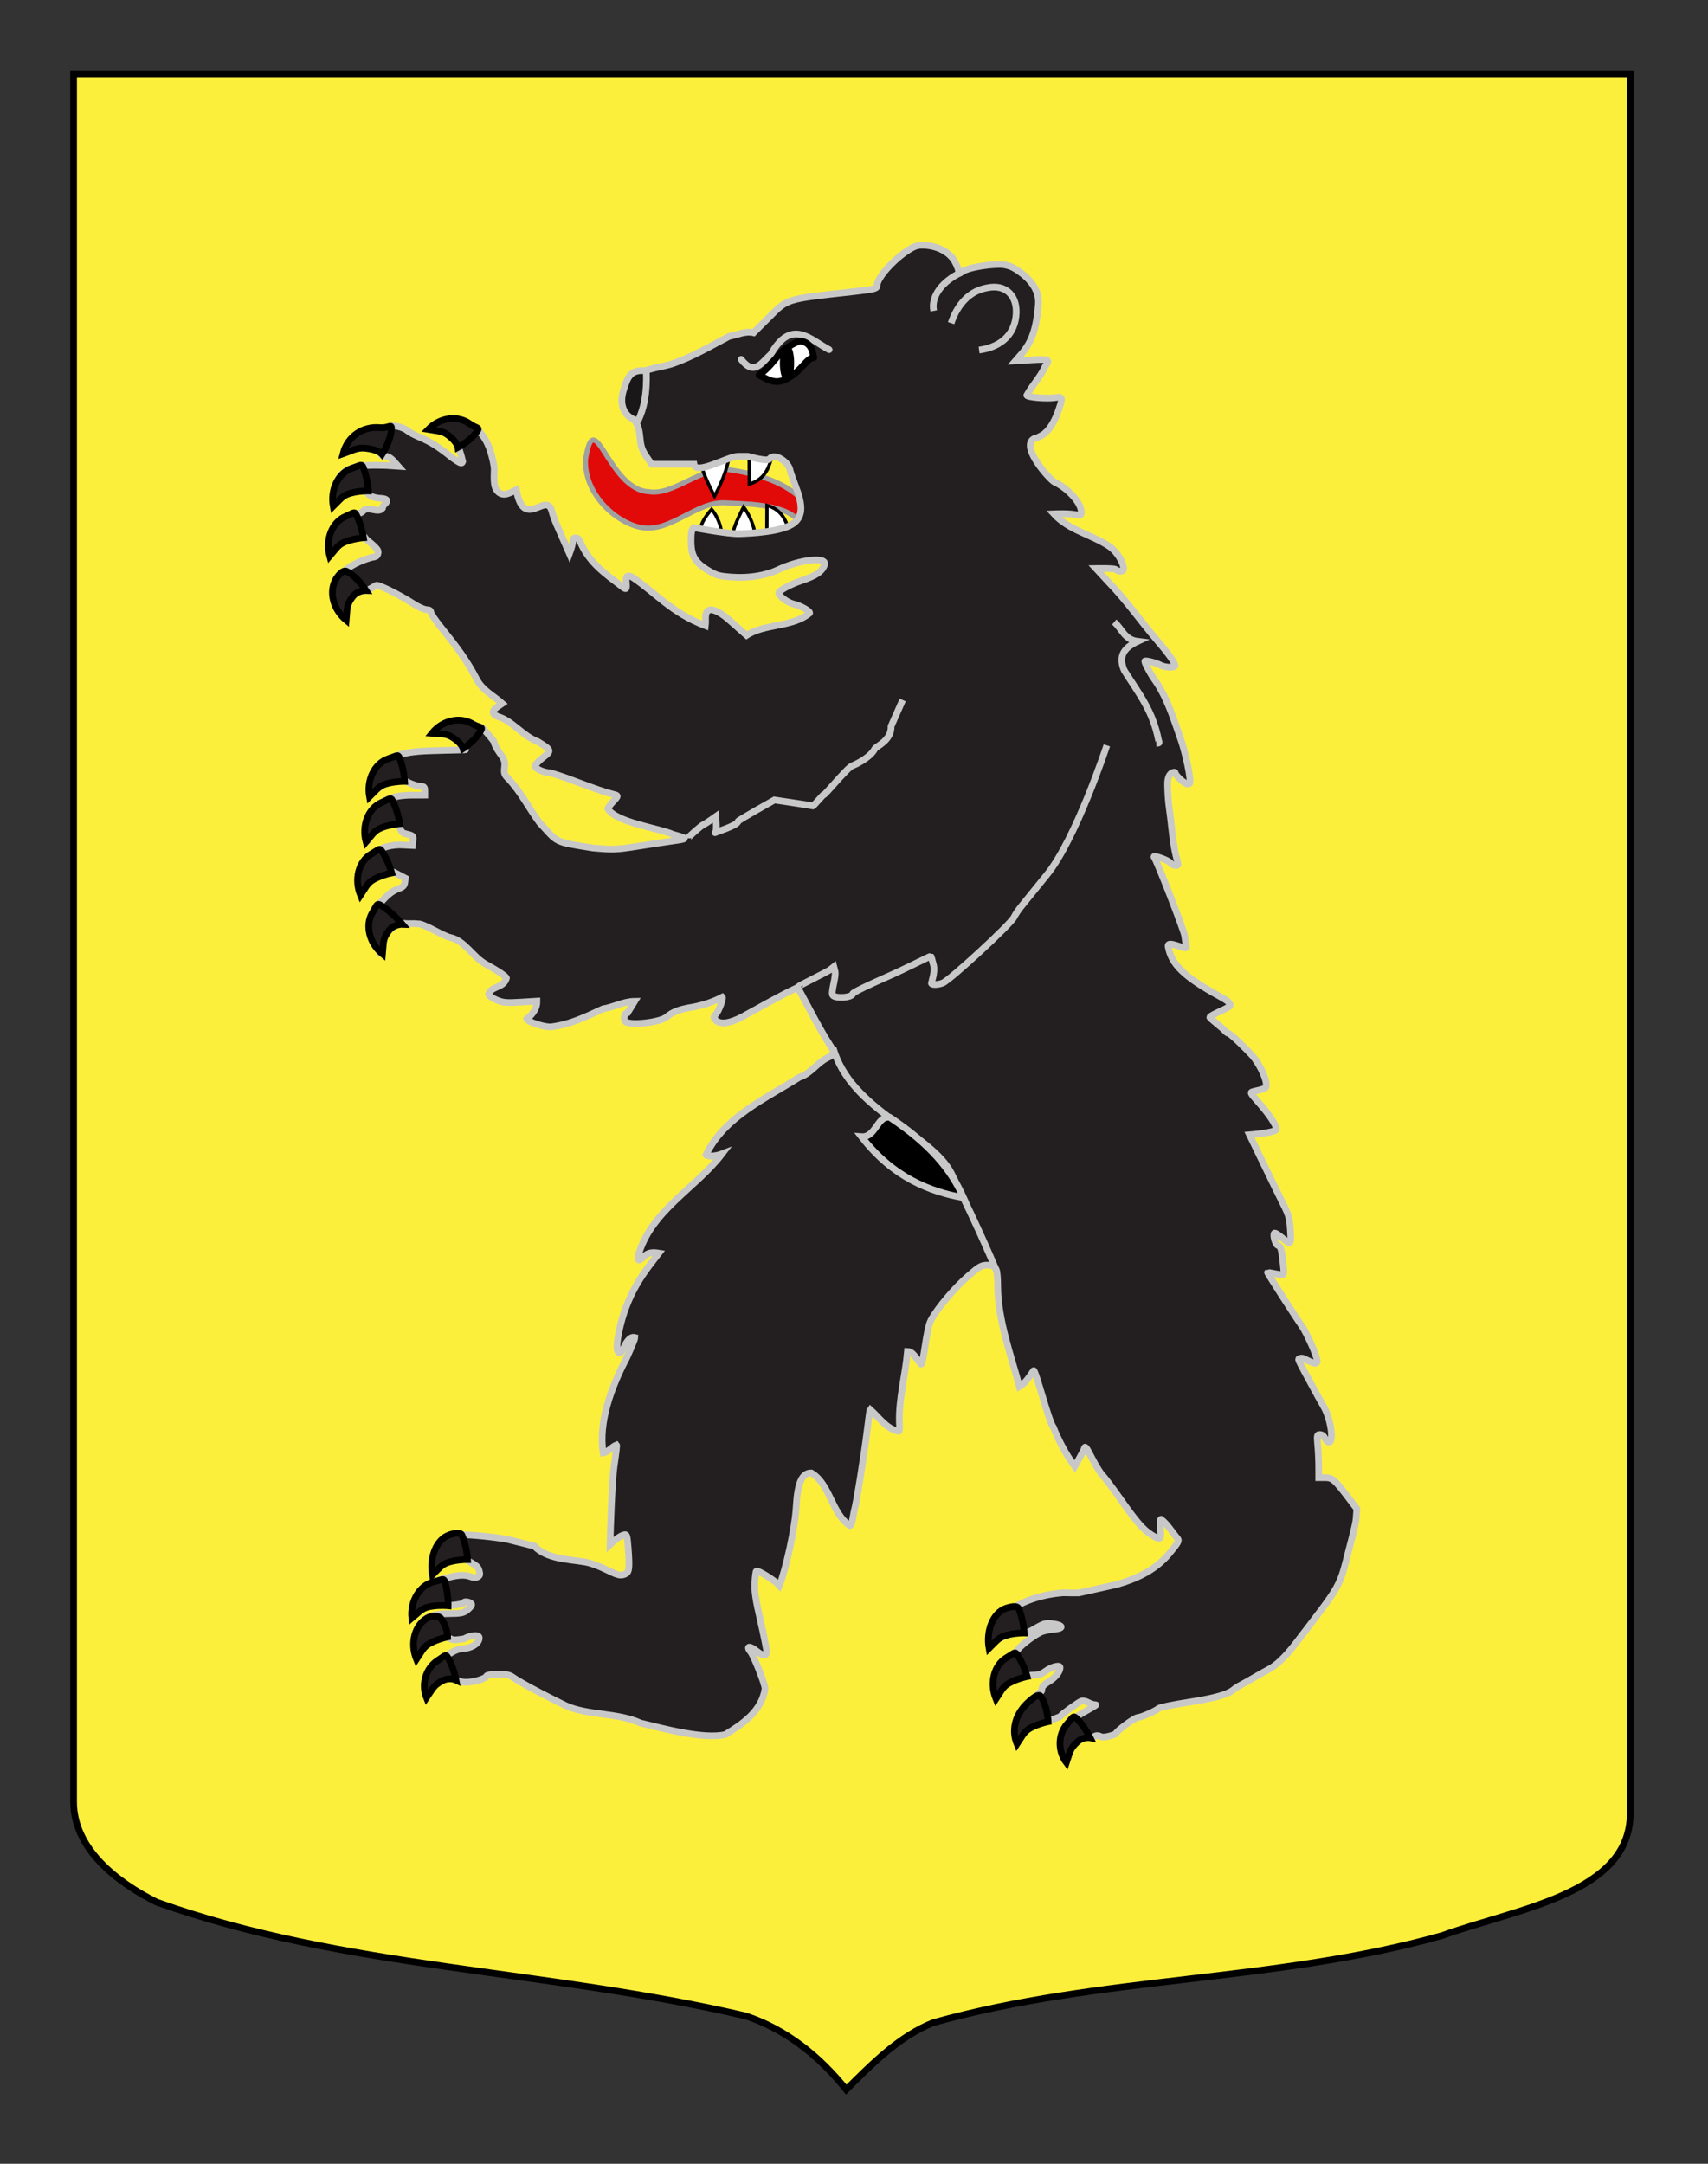 <?xml version="1.0" encoding="utf-8"?>
<!-- Generator: Adobe Illustrator 15.1.0, SVG Export Plug-In . SVG Version: 6.00 Build 0)  -->
<!DOCTYPE svg PUBLIC "-//W3C//DTD SVG 1.1//EN" "http://www.w3.org/Graphics/SVG/1.1/DTD/svg11.dtd">
<svg version="1.1" id="Calque_2" xmlns="http://www.w3.org/2000/svg" xmlns:xlink="http://www.w3.org/1999/xlink" x="0px" y="0px"
	 width="255.118px" height="323.149px" viewBox="0 0 255.118 323.149" enable-background="new 0 0 255.118 323.149"
	 xml:space="preserve">
<rect x="0" y="0" width="255.118" height="323.149" fill="#333333" stroke="none"/>
<path id="Contour_ecu" fill="#FCEF3C" stroke="#000000" d="M10.994,11.075c78,0,154.505,0,232.505,0c0,135.583,0,149.083,0,259.75
	c0,12.043-17.099,14.25-28.1,18.25c-25,7-51,6-76,13c-5,2-9,6-13,10c-4-5-9-9-15-11c-30-7-60-7-88-17c-6-3-12.406-8-12.406-15
	C10.994,245.533,10.994,147.45,10.994,11.075z"/>
<g id="Ours_1_">
	<g id="g2390">
		<path id="Langue_1_" fill="#E20909" stroke="#A0A0A0" stroke-width="0.75" d="M121.508,77.057
			c-2.33-4.749-8.044-6.259-12.775-6.92c-3.83-0.536-8.236,3.945-11.822,3.293c-6.058-0.256-8.122-13.403-9.448-4.803
			c-0.245,5.224,4.653,9.509,8.369,10.167c4.311,0.767,8.219-3.954,12.495-3.7c2.661,0.156,8.812,0.094,10.842,2.601
			C119.862,78.507,120.754,77.127,121.508,77.057z"/>
		<g id="Dents_1_">
			<path id="path2175_5_" fill="#FFFFFF" stroke="#000000" stroke-width="0.5" stroke-miterlimit="10" d="M115.213,68.377
				c-0.452,2.012-1.371,3.368-3.289,3.911l-0.018-4.13"/>
			<path id="path2175_3_" fill="#FFFFFF" stroke="#000000" stroke-width="0.5" stroke-miterlimit="10" d="M114.542,79.609
				l0.018-4.13c1.917,0.543,2.836,1.899,3.288,3.911"/>
			<path id="path2175_2_" fill="#FFFFFF" stroke="#000000" stroke-width="0.5" stroke-miterlimit="10" d="M104.672,78.893
				c0.105-1.213,1.619-2.825,1.619-2.825s1.167,1.273,1.469,3.342"/>
			<path id="path2175_1_" fill="#FFFFFF" stroke="#000000" stroke-width="0.5" stroke-miterlimit="10" d="M109.455,79.769
				c0.104-1.213,1.619-4.058,1.619-4.058s1.355,1.791,1.657,3.858"/>
			<path id="path2175_6_" fill="#FFFFFF" stroke="#000000" stroke-width="0.5" stroke-miterlimit="10" d="M108.876,68.291
				c-0.392,2.689-2.154,5.819-2.154,5.819s-1.97-3.699-2.105-5.276"/>
		</g>
		<path id="path2175_4_" fill="#231F20" stroke="#C8C8C8" stroke-miterlimit="10" d="M166.847,236.624
			c2.933-0.847,5.656-2.098,7.709-4.498c1.428-1.708,1.603-2.016,1.338-2.347c-0.825-0.956-1.479-2.126-2.482-2.886
			c-0.137,0-0.168,0.548-0.08,1.43c0.163,1.657,0.012,1.759-1.342,0.896c-1.264-0.804-2.208-1.888-4.616-5.31
			c-1.201-1.705-2.409-3.315-2.685-3.572c-0.276-0.256-0.974-1.383-1.551-2.504c-0.943-1.825-1.065-1.973-1.205-1.439
			c-0.086,0.326-1.404,2.613-1.404,2.613s-1.816-2.354-3.19-5.848c-0.694-0.842-2.676-8.675-2.95-8.467
			c-0.623,0.879-1.156,1.836-2.123,2.389c-1.282-4.749-3.16-9.797-3.239-14.799c-0.022-2.959-0.21-3.348-1.62-3.337
			c-0.807,0.003-1.167,0.214-2.771,1.612c-2.086,1.813-4.64,4.838-5.584,6.615c-0.73,1.369-1.099,6.564-1.456,6.564
			c-0.678-0.646-1.112-1.871-2.046-1.908c-0.313,3.523-1.304,7.004-1.215,10.562c0.074,0.907,0.029,1.375-0.133,1.375
			c-1.879-0.432-2.887-2.083-4.245-3.272c-0.03,0.033-0.22,1.4-0.419,3.039c-0.465,3.822-1.637,11.127-1.926,12.024
			c-0.123,0.381-0.314,2.292-0.667,2.292c-2.732-1.767-2.961-6.252-5.77-7.877c-1.378,0-2.042,1.471-2.243,4.967
			c-0.152,3.217-1.606,9.695-2.511,11.842c-0.574-0.656-3.238-2.359-3.462-2.121c-0.072,0.074-0.169,0.855-0.215,1.734
			c-0.068,1.271,0.105,2.426,0.841,5.624c0.508,2.215,0.925,4.284,0.925,4.597c0,0.749-0.538,0.738-1.489-0.027
			c-1.044-0.841-1.633-0.777-0.912,0.1c0.507,0.619,2.176,4.865,2.164,5.51c-0.507,3.396-3.397,5.289-5.944,6.857
			c-3.277,0.743-9.326-0.92-12.685-1.734c-3.354-1.559-7.965-1.109-11.184-2.61c-2.429-1.204-4.776-2.359-7.143-3.759
			c-1.085-0.639-0.959-0.902-2.75-0.902c-1.175,0-1.851,0.098-1.906,0.275c-0.12,0.381-1.895,0.91-3.065,0.914
			c-1.054,0.004-2.083-0.553-2.083-1.129c0-0.592-2.229-0.176-2.95,0.551c-0.861,0.869-0.977,1.764-0.787,0.695
			c0.258-1.453,0.608-2.856,1.695-3.389c1.154-0.554,2.153-1.508,3.412-1.738c1.461-0.004,2.698-0.748,2.698-1.626
			c0-0.516-1.191-0.439-2.27,0.149c-2.187,0.325-1.328,0.115-2.878-0.312c-0.232-0.35-0.206-0.468-1.296-0.396
			c-1.046,0.069-1.319,0.191-1.809,0.806c-0.694,0.871-0.897,0.725-0.897-0.651c0-2.201,1.416-3.19,4.584-3.208
			c1.794-0.01,2.196-0.086,2.767-0.533c0.368-0.289,0.668-0.65,0.668-0.809c0-0.342-1.083-0.605-1.184-0.287
			c-0.038,0.12-0.708,0.281-1.489,0.355c-1.315,0.126-1.429,0.098-1.546-0.373c-0.085-0.348-0.305-0.515-0.674-0.515
			c-0.728,0-2.269,0.849-2.62,1.438c-0.153,0.26-0.457,0.473-0.675,0.473c-0.321,0-0.399-0.208-0.399-1.073
			c0.079-2.238,2.339-3.191,4.148-3.807c2.136-0.65,3.366-0.757,4.325-0.371c0.393,0.156,0.736,0.158,1.011,0.004
			c0.359-0.205,0.384-0.35,0.18-1.055c-0.262-0.902-1.86-1.148-1.991-1.836c-0.126-0.669-1.475-0.727-2.075-0.599
			c-0.365,0.076-1.08,0.516-1.589,0.978c-1.238,1.117-1.058,1.11-0.854-0.041c0.217-1.227,0.739-2.8,1.702-3.283
			c0.455-0.227,1.427-0.42,2.213-0.441c1.294-0.033,5.162,0.357,6.871,0.693l4.012,0.998c1.807,1.922,5.185,1.979,7.271,2.331
			c1.038,0.128,2.166,0.539,4.284,1.563c1.058,0.51,1.515,0.553,2.137,0.203c0.488-0.277,0.541-1.014,0.293-4.105
			c-0.125-1.566-0.194-1.779-0.547-1.684c-0.222,0.061-0.674,0.111-2.142,1.465c0.065-2.748,0.32-9.807,0.614-11.732
			c0.257-1.679,0.424-3.1,0.37-3.158c-0.732,0.283-1.21,1.068-2.004,1.189c-0.738-4.557,1.235-9.758,3.244-13.683
			c0.207-0.266,1.512-3.329,1.512-3.549c-0.864-0.239-1.429,0.985-1.759,1.664c-0.292,0.726-0.669,0.854-0.872,0.294
			c-0.286-0.786,0.427-4.33,1.319-6.56c0.83-2.226,2.012-4.22,3.413-6.087l1.464-1.908c-0.835-0.135-1.523-0.148-2.193,0.46
			c-0.759,0.769-0.919,0.771-0.919,0.003c1.842-6.785,8.601-10.115,12.539-15.279c-0.906,0.354-2.231,0.426-2.392,0.15
			c2.715-5.691,8.952-8.432,13.928-11.592c1.669-0.492,2.69-2.186,4.182-2.901c0.995-0.421,1.121-0.893,0.476-1.785
			c-1.793-2.81-3.277-5.815-4.881-8.741c-2.816,1.323-5.522,2.904-8.263,4.391c-1.914,1.011-3.337,1.19-3.989,0.501
			c-0.371-0.391-0.366-0.44,0.084-0.954c0.401-0.459,1.071-2.303,0.902-2.481c-1.412,0.725-2.873,1.203-4.426,1.492
			c-1.983,0.316-2.989,0.699-3.915,1.486c-0.925,0.789-5.375,1.293-6.104,0.692c-0.413-0.342-0.172-1.368,0.326-1.381l1.028-1.672
			c-1.656,0.017-3.124,0.877-4.728,1.131c-2.563,1.179-4.924,2.361-7.847,2.701c-1.088,0.007-3.374-0.755-3.53-1.176
			c1.031-0.855,1.53-1.748,1.51-2.677l-2.448,0.15c-2.116,0.129-2.603,0.085-3.579-0.319c-0.632-0.263-1.163-0.646-1.206-0.871
			c0.413-1.258,2.237-0.868,2.675-2.388c0-0.243-1.207-1.058-3.163-2.138c-1.892-1.083-3.083-3.5-5.283-3.955
			c-0.184,0-1.246-0.484-2.357-1.077c-1.126-0.6-2.179-1.015-2.375-0.935c-0.952-0.112-1.226,0.032-2.477-0.112
			c-0.643-0.087-2.068,1.274-2.372,1.637c-0.664,0.635-1.016,2.286-0.844,2.859c0.227,0.756-1.964-5.056-0.476-6.91
			c1.419-1.712,2.199-2.37,3.271-2.756c0.629-0.228,0.841-0.446,0.896-0.924l0.072-0.626l-1.734-0.907
			c-4.198-0.262-3.396,1.089-4.406,1.807c-0.551,0-0.452,1.825-0.592,0.254c-0.16-3.85,2.277-6.057,5.883-6.122l1.912,0.084
			l0.082-0.738c0.08-0.721,0.051-0.745-1.22-1.043c-0.715-0.167-0.725-1.122-0.868-1.303c-0.96-0.722-4.067,0.226-4.632,2.033
			c-0.457-0.483-0.613-1.331-0.063-2.592c1.378-3.097,3.527-3.817,6.455-3.87l2.09-0.006l-0.002-0.656
			c0-0.594-0.08-0.659-0.833-0.676c-0.711-0.139-1.465-0.438-2.103-0.816c-1.609-0.733-3.773,0.948-5.106,1.91
			c-0.049,0-0.088-0.51-0.087-1.133c0.893-4.534,5.015-5.094,8.619-5.24c3.394-0.122,6.08-0.119,5.548-0.194
			c-0.677-1.187-0.847-1.695-2.146-2.316c-0.616,0.167-1.628-0.665-1.695-0.734c1.808-0.791,2.406-0.851,4.286-0.887l2.097,0.661
			c0.614,0.676,1.816,1.999,1.816,2.239s0.367,0.946,0.813,1.565c0.712,0.985,0.801,1.256,0.707,2.138
			c-0.09,0.854-0.019,1.096,0.456,1.561c1.923,1.973,3.165,4.503,4.79,6.707c2.833,3.029,1.982,2.798,7.919,3.76
			c3.067,0.277,3.492,0.263,6.666-0.24c1.864-0.294,4.304-0.664,5.422-0.821c2.176-0.306,2.172-0.338-0.113-0.971
			c-1.889-0.898-8.533-1.753-9.708-3.828c0.003-0.131,0.363-0.614,0.799-1.072c0.69-0.726,0.74-0.853,0.388-0.979
			c-3.33-0.839-6.525-2.373-9.798-3.319c-0.908,0-2.243-0.59-2.243-0.991c0-0.218,0.517-0.788,1.148-1.268
			c1.351-1.026,1.314-1.139-0.786-2.415c-2.19-0.784-3.708-3.055-5.911-3.71c-1.557-0.655-0.303-1.309,0.637-1.964
			c-1.373-1.215-3.028-1.985-3.898-3.745c-1.337-2.623-3.074-4.917-4.903-7.183c-1.031-1.265-1.876-2.473-1.876-2.685
			c0-0.261-0.203-0.39-0.621-0.397c-0.343-0.005-1.181-0.371-1.864-0.814c-2.259-1.463-5.57-3.091-5.691-2.797
			c-0.794,0.405-1.171,0.894-2.895,0.917c-1.015-0.9-1.964,0.435-2.027,1.45c-0.004,0.588-0.106,0.776-0.417,0.776
			c-0.322,0-0.47-0.319-0.691-1.494c-1.029-3.297,2.999-5.191,5.389-5.84c0.733-0.104,0.88-0.223,0.957-0.772
			c0.088-0.633-1.888-1.851-1.975-2.202c-0.097-0.391-1.657,0.044-2.564,0.186c-0.579,0.09-1.329,0.414-1.683,0.726
			c-0.662,0.583-0.193,0.537-0.423,0.294c0.382-2.853,0.605-4.384,3.35-4.745c0.389,0.001,0.843-0.173,1.01-0.386
			c0.737-0.872,2.268,0.378,2.915-0.422c0-0.179,0.153-0.459,0.339-0.623c0.572-0.501,0.378-0.834-0.51-0.873
			c-1.257-0.055-2.089-0.465-2.089-1.031c0-0.422-0.146-0.483-1.151-0.483c-1.134,0-2.3,0.575-2.757,1.361
			c-0.398,0.683-0.836,0.329-0.836-0.677c-0.05-4.458,4.37-4.136,7.569-4.082l1.808,0.118l-0.664-0.747
			c-0.438-0.494-0.879-0.747-1.299-0.747c-0.459,0-0.635-0.118-0.635-0.426c0-0.338-0.326-0.489-1.592-0.736
			c-1.717-0.336-2.369,0.112-3.755,0.523c0.636-2.51,2.757-3.734,5.054-3.542c1.13,0.111,1.649,0.082,1.649-0.096
			c0-0.433,1.315-0.29,2.325,0.251c2.105,1.583,2.832,0.871,6.933,4.227c1.299,0.9,1.479,0.965,1.608,0.586
			c-0.508-2.231-1.341-4.076-2.909-4.717c-0.315-0.001-0.649-0.169-1.404-0.21c-0.91-0.05,1.409-1.45,3.25-1.242
			c2.898,0.323,4.391,2.241,5.141,4.429c0.384,1.167,0.651,2.433,0.628,2.982c-0.085,1.938,0.023,2.661,0.479,3.178
			c0.887,0.955,1.885,0.232,2.824-0.194c1.108,6.139,4.456,0.254,5.278,3.099c0.158,0.654,0.635,1.917,1.059,2.805l1.592,3.624
			c0.236-0.64,0.444-1.285,0.535-1.967c0-0.601,0.834-0.493,1.055,0.136c1.324,3.192,3.767,4.839,6.15,6.657
			c0.758,0.625,0.84,0.57,0.743-0.51c-0.092-1.019,0.203-1.224,1.038-0.716c3.544,2.405,5.738,5.225,10.785,7.166
			c0.128-0.931-0.292-2.357,0.897-2.391c1.384,0.214,2.642,1.538,3.699,2.45l1.563,1.376c2.723-1.789,6.857-1.174,9.412-3.318
			c0.152-0.261-1.373-1.131-2.354-1.345c-0.918-0.199-2.259-1.188-2.259-1.666c0-0.34,1.706-1.276,3.276-1.797
			c2.292-0.759,3.224-1.393,3.567-2.424c0.412-1.236-3.67-0.789-6.957,0.763c-1.825,0.861-4.315,1.264-6.761,1.095
			c-2.081-0.144-2.401-0.233-3.738-1.046c-1.906-1.162-2.484-2.175-2.489-4.375c-0.002-1.225,0.088-1.661,0.409-1.969
			c0,0,5.052,0.949,6.753,0.907c2.053-0.052,6.375-0.308,8.089-1.503c2.51-1.753,0.3-5.279-0.449-7.912
			c-0.15-1.225-2.194-2.694-3.058-1.82c0,0.61-3.269-0.331-3.269-0.331h-1.407c-1.572,0-6.35,2.908-6.622,1.193h-6.318l-0.782-1.134
			c-0.581-0.842-0.816-1.471-0.918-2.447c-0.219-2.11-0.269-2.238-1.576-3.923c-1.197-1.542-0.997-4.047-0.065-4.841
			c1.883-2.072,4.106-1.934,6.339-2.637c2.927-0.968,5.795-2.667,8.547-4.109c1.225-0.225,2.449-0.855,3.674-0.555l2.213-2.213
			c2.929-2.928,2.399-2.767,12.84-3.936c3.044-0.342,3.388-0.433,3.39-0.908c0.004-1.049,2.164-3.574,4.318-5.045
			c1.126-0.77,1.605-0.956,2.459-0.956c2.151,0,4.105,1.007,4.895,2.522c0.271,0.517,0.5,1.124,0.51,1.349
			c0.018,0.378,0.073,0.376,0.753-0.043c0.774-0.477,3.499-0.963,5.391-0.963c0.701,0,1.479,0.192,2.075,0.512
			c1.93,1.121,3.854,2.91,3.703,5.4c-0.297,3.652-0.977,5.656-2.518,7.432l-0.913,1.052l2.429-0.142
			c2.633-0.156,2.789-0.075,1.978,1.024c-0.679,1.563-1.91,2.774-2.712,4.263c0,0.288,2.908,0.538,4.154,0.358
			c1.213-0.175,1.248-0.085,0.646,1.714c-0.65,1.943-1.519,3.294-2.493,3.873c-0.495,0.294-1.054,0.534-1.238,0.534
			c-2.052,1.149,2.149,5.882,2.999,6.436c2.062,0.94,4.066,3.145,4.066,4.473c0,0.565-0.043,0.583-0.961,0.412
			c-1.043-0.194-3.143-0.101-3.143-0.101c2.342,2.549,5.676,3.052,8.43,4.95c1.023,0.747,2,2.333,2,3.241
			c0,0.475-0.65,0.531-1.203,0.104c-0.235-0.183-2.922-0.13-2.922-0.13l1.91,2.064c2.606,2.682,4.761,5.783,7.187,8.63
			c1.749,2.031,2.71,3.38,2.71,3.807c0,0.366-1.5,0.307-2.221-0.086c-0.639-0.349-2.298-0.754-2.298-0.562
			c0,0.27,0.806,1.811,1.343,2.569c1.904,2.646,2.844,5.665,3.902,8.713c0.555,1.482,1.247,4.295,1.443,5.86
			c0.135,1.076,0.107,1.181-0.307,1.181c-0.434,0-1.863-1.315-1.863-1.716c0-0.107-1.129-0.17-1.113,1.776
			c0.009,1.083,0.105,2.56,0.214,3.282c0.109,0.722,0.311,2.387,0.449,3.7c0.138,1.313,0.398,2.935,0.577,3.602
			c0.18,0.667,0.324,1.286,0.324,1.373c0,0.286-0.877,0.165-1.062-0.146c-0.286-0.481-2.828-1.342-2.517-0.95
			c0.41,0.509,4.468,10.965,4.561,11.717c0.074,0.614,0.202,1.357,0.281,1.652c0.211,0.781-2.936-1.127-2.738-0.007
			c0.479,2.689,2.406,4.542,7.802,7.498c1.062,0.583,1.468,0.936,1.468,1.282c0,0.364-3.051,1.452-3.051,1.794
			c0,0.126,1.89,1.596,2.126,1.876c0.235,0.28,0.524,0.509,0.64,0.509c0.338,0,3.083,2.753,3.594,3.345
			c1.011,1.167,2.002,3.182,2.072,4.209c0.045,0.668,0.033,0.675-1.893,1.131c-0.57,0.135-0.559,0.16,0.748,1.636
			c1.611,1.819,2.655,3.395,2.655,4.007c0,0.507-4.005,0.834-4.005,0.834s3.891,8.072,4.88,10.031
			c0.975,1.931,1.1,2.359,1.214,4.119c0.112,1.727,0.082,1.964-0.249,1.964c-0.206,0-1.932-1.663-2.147-1.417
			c-0.246,0.285,0.18,1.729,0.539,1.826c0.428,0.118,0.55,0.558,0.797,2.872c0.15,1.395,0.131,1.491-0.297,1.491
			c-0.251,0-2.008-0.377-2.051-0.342c-0.075,0.068,4.541,7.188,5.16,8.057c0.623,0.865,2.262,4.439,2.262,5.207
			c0,0.894-1.959-0.518-2.341-0.466c-0.548,0.077-0.55,0.085-0.181,0.839c0.371,0.754,3.008,5.595,3.422,6.28
			c1.07,1.771,1.643,5.267,0.89,5.433c-0.205,0.043-0.466-0.178-0.617-0.531c-0.161-0.375-0.446-0.604-0.751-0.604
			c-0.466,0-0.482,0.07-0.346,1.61c0.082,0.886,0.146,2.338,0.146,3.224l0.003,1.609h0.972c1.088,0,1.408,0.283,3.549,3.105
			l1.174,1.549l-0.124,1.553c-0.069,0.854-0.905,3.944-1.058,4.536c-1.475,5.771-1.012,4.958-7.955,14.011
			c-1.562,2.037-2.888,3.297-4.127,3.922c-0.498,0.25-3.516,2.012-3.947,2.225c-0.431,0.213-0.938,0.527-1.129,0.698
			c-0.854,0.761-2.863,1.331-6.787,1.934c-2.299,0.351-4.332,0.774-4.518,0.939c-0.459,0.406-2.59,1.335-3.064,1.335
			c-0.449,0-3.263,2.07-3.263,2.398c0,0.127-1.724,0.701-2.226,0.48c-0.565-0.246-0.762-0.23-1.256,0.113
			c-0.321,0.225-2.506-0.791-2.965-0.223c-0.463,0.569-1.101,3.671-1.244,3.164c-0.613-2.16-0.214-2.736,1.093-4.172
			c0.255-0.279,0.495-0.814,0.537-1.191c0.057-0.534,0.3-0.813,1.091-1.258c2.118-1.193,2.155-1.219,1.775-1.219
			c-0.203-0.002-0.646-0.154-0.988-0.344c-0.341-0.185-0.783-0.272-0.986-0.191c-0.504,0.197-2.93,1.949-3.098,2.236
			c-0.075,0.128-1.543,0.688-1.908,0.603c-0.824-0.192-2.721-0.546-4.068,2.485c-0.543-0.619-0.436,0.176-0.223-1.404
			c0.248-1.857,0.391-2.33,0.895-2.999c0.543-0.719,2.141-2.293,2.33-2.294c0.092-0.004,0.169-0.212,0.169-0.469
			c0-0.304,0.37-0.682,1.082-1.104c0.939-0.56,1.63-1.432,1.63-2.061c0-0.441-1.232-0.14-2.146,0.525
			c-1.068,0.777-1.372,0.503-2.493,0.654c-0.589,0.08-3.405-0.446-4.52,2.373c-0.497-0.697-0.421-1.964,0.132-3.168
			c0.253-0.553,0.883-1.366,1.398-1.805c0.517-0.44,1.096-0.998,1.289-1.24c0.705-0.879,2.859-2.454,3.741-2.734
			c0.497-0.156,1.304-0.312,1.792-0.344c1.378-0.096,1.258-0.594-0.189-0.785c-1.152-0.152-1.359-0.1-2.725,0.693
			c-0.812,0.471-1.477,0.766-1.477,0.65c-0.887-1.192-4.552,1.826-4.429,0.56c0.079-0.82,0.244-1.797,0.37-2.171
			c2.077-2.909,6.461-4.145,9.755-4.375c0.905,0.025,1.942,0.035,2.303,0.022L166.847,236.624z"/>
		<path id="Oreille_2_" fill="#231F20" stroke="#C8C8C8" stroke-miterlimit="10" d="M142.065,48.263
			c0.903-2.699,2.688-4.816,5.376-5.274c2.916-0.63,4.672,1.334,4.304,4.307c-0.366,3.083-2.726,4.624-5.501,4.981"/>
		<path id="Oreille_1_" fill="#231F20" stroke="#C8C8C8" stroke-miterlimit="10" d="M139.466,46.43
			c-0.453-2.228,1.355-4.457,4.066-5.729"/>
		<path fill="#231F20" stroke="#C8C8C8" stroke-miterlimit="10" d="M119.283,147.321c-0.002-0.082,4.393-2.238,4.702-2.487
			l0.56-0.451l0.177,0.672c0.203,0.771-0.585,2.923-0.369,3.518c0.224,0.619,3.022,0.446,3.029-0.187
			c0.001-0.15,2.314-1.279,5.139-2.511c2.826-1.233,6.461-3.126,6.516-3.069c0.055,0.058,0.234,0.66,0.401,1.335
			c0.251,1.031-0.312,2.572-0.312,2.688c0,0.284,0.96,0.268,1.695-0.027c1.115-0.449,10.107-8.742,10.625-9.801
			c0.188-0.382,0.625-1.047,0.97-1.475c0.967-1.196,2.564-3.184,3.901-4.815c4.406-5.371,9.01-19.394,9.01-19.394"/>
		<path fill="#231F20" stroke="#C8C8C8" stroke-miterlimit="10" d="M166.427,92.896c1.151,0.978,1.529,2.648,3.506,2.889
			c-1.95,0.904-2.973,2.134-2.002,4.353c2.236,3.554,4.242,5.963,5.125,10.443c0.166,0.341,0.107,0.418-0.333,0.418"/>
	</g>
	<g id="Oeil_1_">
		<path id="path3449" fill="none" stroke="#C8C8C8" stroke-linecap="round" stroke-linejoin="round" d="M110.703,53.67
			c1.962,2.581,3.101,0.403,4.42-0.73c3.138-5.512,5.89-2.188,8.726-0.719"/>
		<path id="path3451" fill="#FFFFFF" stroke="#000000" stroke-linecap="round" stroke-linejoin="round" d="M113.393,56.009
			c1.729,1.009,2.742,1.333,4.159,0.528c2.311-1.21,2.879-3.064,4.006-3.116c-0.208-1.196-0.512-2.323-2.11-2.516
			C115.886,52.403,116.19,53.943,113.393,56.009z"/>
		<path stroke="#000000" d="M117.552,56.415c-0.312,0-0.566-0.985-0.566-2.201c0-1.216,0.254-2.201,0.567-2.201
			c0.312,0,0.565,0.985,0.565,2.201C118.118,55.43,117.866,56.415,117.552,56.415z"/>
	</g>
	<path fill="#231F20" stroke="#C8C8C8" stroke-miterlimit="10" d="M102.714,125.202c-0.002-0.083,1.949-1.872,2.354-2.044
		c0.403-0.171,1.853-1.212,1.853-1.212s0.222,2.421-0.106,2.421c-0.244,0,3.423-1.078,3.431-1.711
		c0.002-0.149,5.423-3.183,5.423-3.183s5.69,0.84,5.746,0.897c0.055,0.058,1.634-1.81,1.634-1.693c0,0.283,3.481-4.001,4.218-4.296
		c1.116-0.448,2.868-1.474,3.386-2.533c0.187-0.383,2.522-1.232,2.447-3.389l1.729-3.917"/>
	<path id="Cuisse_gauche" fill="#231F20" stroke="#C8C8C8" stroke-miterlimit="10" d="M148.916,189.985
		c0,0-2.448-6.023-6.777-14.685c-3.042-6.083-15.063-9.415-17.7-18.829"/>
	<path id="Truffe_1_" fill="#191718" stroke="#C8C8C8" stroke-linejoin="round" d="M96.538,55.38
		c-2.373-0.238-2.769,0.853-3.417,2.933c-0.711,2.278,0.188,4.079,2.179,4.54C96.192,61.004,96.659,58.78,96.538,55.38z"/>
	<g id="Griffes">
		<path id="Griffe_1_" fill="#231F20" stroke="#000000" stroke-miterlimit="10" d="M57.072,67.835c0,0-0.435-0.525-1.773-0.786
			c-1.814-0.354-2.204,0.06-4.054,0.715c0.672-2.651,2.999-4.106,5.425-3.903c1.193,0.118,1.721-0.455,1.796-0.06
			C58.504,65.685,57.072,67.835,57.072,67.835z"/>
		<path id="Griffe" fill="#231F20" stroke="#000000" stroke-miterlimit="10" d="M68.403,66.826c0,0-0.083-0.623-0.983-1.439
			c-1.221-1.108-1.719-0.947-3.451-1.25c1.784-1.852,4.428-2.114,6.19-0.853c0.859,0.635,1.375,0.537,1.245,0.893
			C70.531,65.725,68.403,66.826,68.403,66.826z"/>
		<path id="Griffe_2_" fill="#231F20" stroke="#000000" stroke-miterlimit="10" d="M69.174,111.799c0,0-0.138-0.613-1.109-1.346
			c-1.316-0.994-1.797-0.79-3.548-0.935c1.611-2.005,4.221-2.502,6.089-1.403c0.912,0.556,1.417,0.412,1.319,0.776
			C71.193,110.512,69.174,111.799,69.174,111.799z"/>
		<path id="Griffe_3_" fill="#231F20" stroke="#000000" stroke-miterlimit="10" d="M60.444,116.691c0,0-1.027-0.019-2.217,0.232
			c-1.614,0.342-1.775,0.839-3.034,2.066c-0.457-2.531,0.767-4.997,2.821-5.687c1.018-0.324,1.355-0.631,1.565-0.316
			C60.323,114.6,60.444,116.691,60.444,116.691z"/>
		<path id="Griffe_7_" fill="#231F20" stroke="#000000" stroke-miterlimit="10" d="M55.022,73.312c0,0-1.028-0.02-2.217,0.232
			c-1.614,0.341-1.774,0.839-3.034,2.066c-0.456-2.531,0.768-4.997,2.822-5.688c1.017-0.324,1.354-0.631,1.564-0.316
			C54.9,71.221,55.022,73.312,55.022,73.312z"/>
		<path id="Griffe_4_" fill="#231F20" stroke="#000000" stroke-miterlimit="10" d="M59.709,123.012c0,0-1.025,0.068-2.189,0.42
			c-1.578,0.479-1.695,0.987-2.845,2.317c-0.672-2.482,0.337-5.043,2.325-5.907c0.986-0.41,1.294-0.745,1.532-0.449
			C59.41,120.938,59.709,123.012,59.709,123.012z"/>
		<path id="Griffe_8_" fill="#231F20" stroke="#000000" stroke-miterlimit="10" d="M54.288,80.311c0,0-1.026,0.068-2.189,0.421
			c-1.578,0.478-1.697,0.986-2.846,2.317c-0.671-2.483,0.337-5.044,2.325-5.907c0.986-0.41,1.295-0.745,1.532-0.449
			C53.987,78.238,54.288,80.311,54.288,80.311z"/>
		<path id="Griffe_5_" fill="#231F20" stroke="#000000" stroke-miterlimit="10" d="M58.508,130.369c0,0-1.01,0.193-2.121,0.686
			c-1.508,0.669-1.562,1.189-2.54,2.65c-0.971-2.381-0.285-5.047,1.582-6.149c0.928-0.528,1.194-0.897,1.466-0.633
			C57.955,128.347,58.508,130.369,58.508,130.369z"/>
		<path id="Griffe_6_" fill="#231F20" stroke="#000000" stroke-miterlimit="10" d="M60.105,138.042c0,0-1.24-0.053-1.986,0.907
			c-1.011,1.302-0.814,1.786-0.983,3.536c-1.982-1.638-2.639-4.311-1.516-6.165c0.567-0.905,0.627-1.356,0.992-1.252
			C58.22,135.821,60.105,138.042,60.105,138.042z"/>
		<path id="Griffe_13_" fill="#231F20" stroke="#000000" stroke-miterlimit="10" d="M69.837,232.917c0,0-1.027-0.02-2.217,0.231
			c-1.613,0.341-1.775,0.839-3.033,2.064c-0.456-2.532,0.524-5.312,2.579-6.003c1.018-0.324,1.596-0.314,1.807,0
			C69.716,230.825,69.837,232.917,69.837,232.917z"/>
		<path id="Griffe_12_" fill="#231F20" stroke="#000000" stroke-miterlimit="10" d="M66.932,239.806c0,0-1.023-0.105-2.229,0.047
			c-1.637,0.207-1.838,0.688-3.194,1.806c-0.245-2.561,1.179-4.915,3.283-5.432c1.041-0.239,1.401-0.517,1.586-0.185
			C66.984,237.71,66.932,239.806,66.932,239.806z"/>
		<path id="Griffe_11_" fill="#231F20" stroke="#000000" stroke-miterlimit="10" d="M66.868,244.47c0,0-1.01,0.193-2.121,0.686
			c-1.507,0.67-1.562,1.188-2.54,2.65c-0.971-2.382-0.285-5.048,1.582-6.148c0.928-0.529,1.75-0.285,2.021-0.02
			C66.872,243.063,66.868,244.47,66.868,244.47z"/>
		<path id="Griffe_10_" fill="#231F20" stroke="#000000" stroke-miterlimit="10" d="M68.113,250.914c0,0-0.958-0.46-1.993,0.075
			c-1.403,0.727-1.469,1.188-2.412,2.563c-0.815-2.007-0.103-4.412,1.644-5.554c0.867-0.549,1.122-0.898,1.363-0.691
			C67.644,248.465,68.113,250.914,68.113,250.914z"/>
		<path id="Griffe_17_" fill="#231F20" stroke="#000000" stroke-miterlimit="10" d="M152.984,243.874c0,0-1.028-0.021-2.217,0.231
			c-1.613,0.342-1.775,0.839-3.035,2.066c-0.455-2.532,0.525-5.313,2.58-6.003c1.018-0.326,1.596-0.314,1.809,0
			C152.863,241.784,152.984,243.874,152.984,243.874z"/>
		<path id="Griffe_16_" fill="#231F20" stroke="#000000" stroke-miterlimit="10" d="M153.423,250.382c0,0-1.01,0.196-2.12,0.69
			c-1.505,0.671-1.561,1.189-2.536,2.653c-0.973-2.379-0.292-5.045,1.572-6.15c0.93-0.529,1.192-0.898,1.465-0.636
			C152.868,248.362,153.423,250.382,153.423,250.382z"/>
		<path id="Griffe_15_" fill="#231F20" stroke="#000000" stroke-miterlimit="10" d="M156.566,257.122c0,0-1.01,0.192-2.121,0.685
			c-1.508,0.671-1.561,1.188-2.539,2.65c-0.972-2.381,0.002-4.665,1.582-6.147c1.012-0.95,1.637-1.301,1.908-1.036
			C156.458,254.698,156.566,257.122,156.566,257.122z"/>
		<path id="Griffe_14_" fill="#231F20" stroke="#000000" stroke-miterlimit="10" d="M162.835,259.532c0,0-1.047-0.189-1.903,0.6
			c-1.161,1.071-1.104,1.535-1.647,3.11c-1.317-1.718-1.266-4.229,0.117-5.79c0.689-0.758,0.844-1.164,1.131-1.027
			C161.734,257.295,162.835,259.532,162.835,259.532z"/>
		<path id="Griffe_9_" fill="#231F20" stroke="#000000" stroke-miterlimit="10" d="M54.683,88.185c0,0-1.24-0.054-1.986,0.906
			c-1.011,1.302-0.813,1.785-0.983,3.535c-1.983-1.638-2.639-4.311-1.516-6.164c0.568-0.905,1.126-1.28,1.491-1.177
			C53.298,86.039,54.683,88.185,54.683,88.185z"/>
	</g>
	<path id="Sexe" stroke="#C8C8C8" d="M132.921,166.88c-1.917-0.333-2.083,3.042-4.25,2.875c4.752,6.161,10.296,8.221,15.25,9.125
		C142.088,174.713,138.921,170.88,132.921,166.88z"/>
</g>
</svg>
